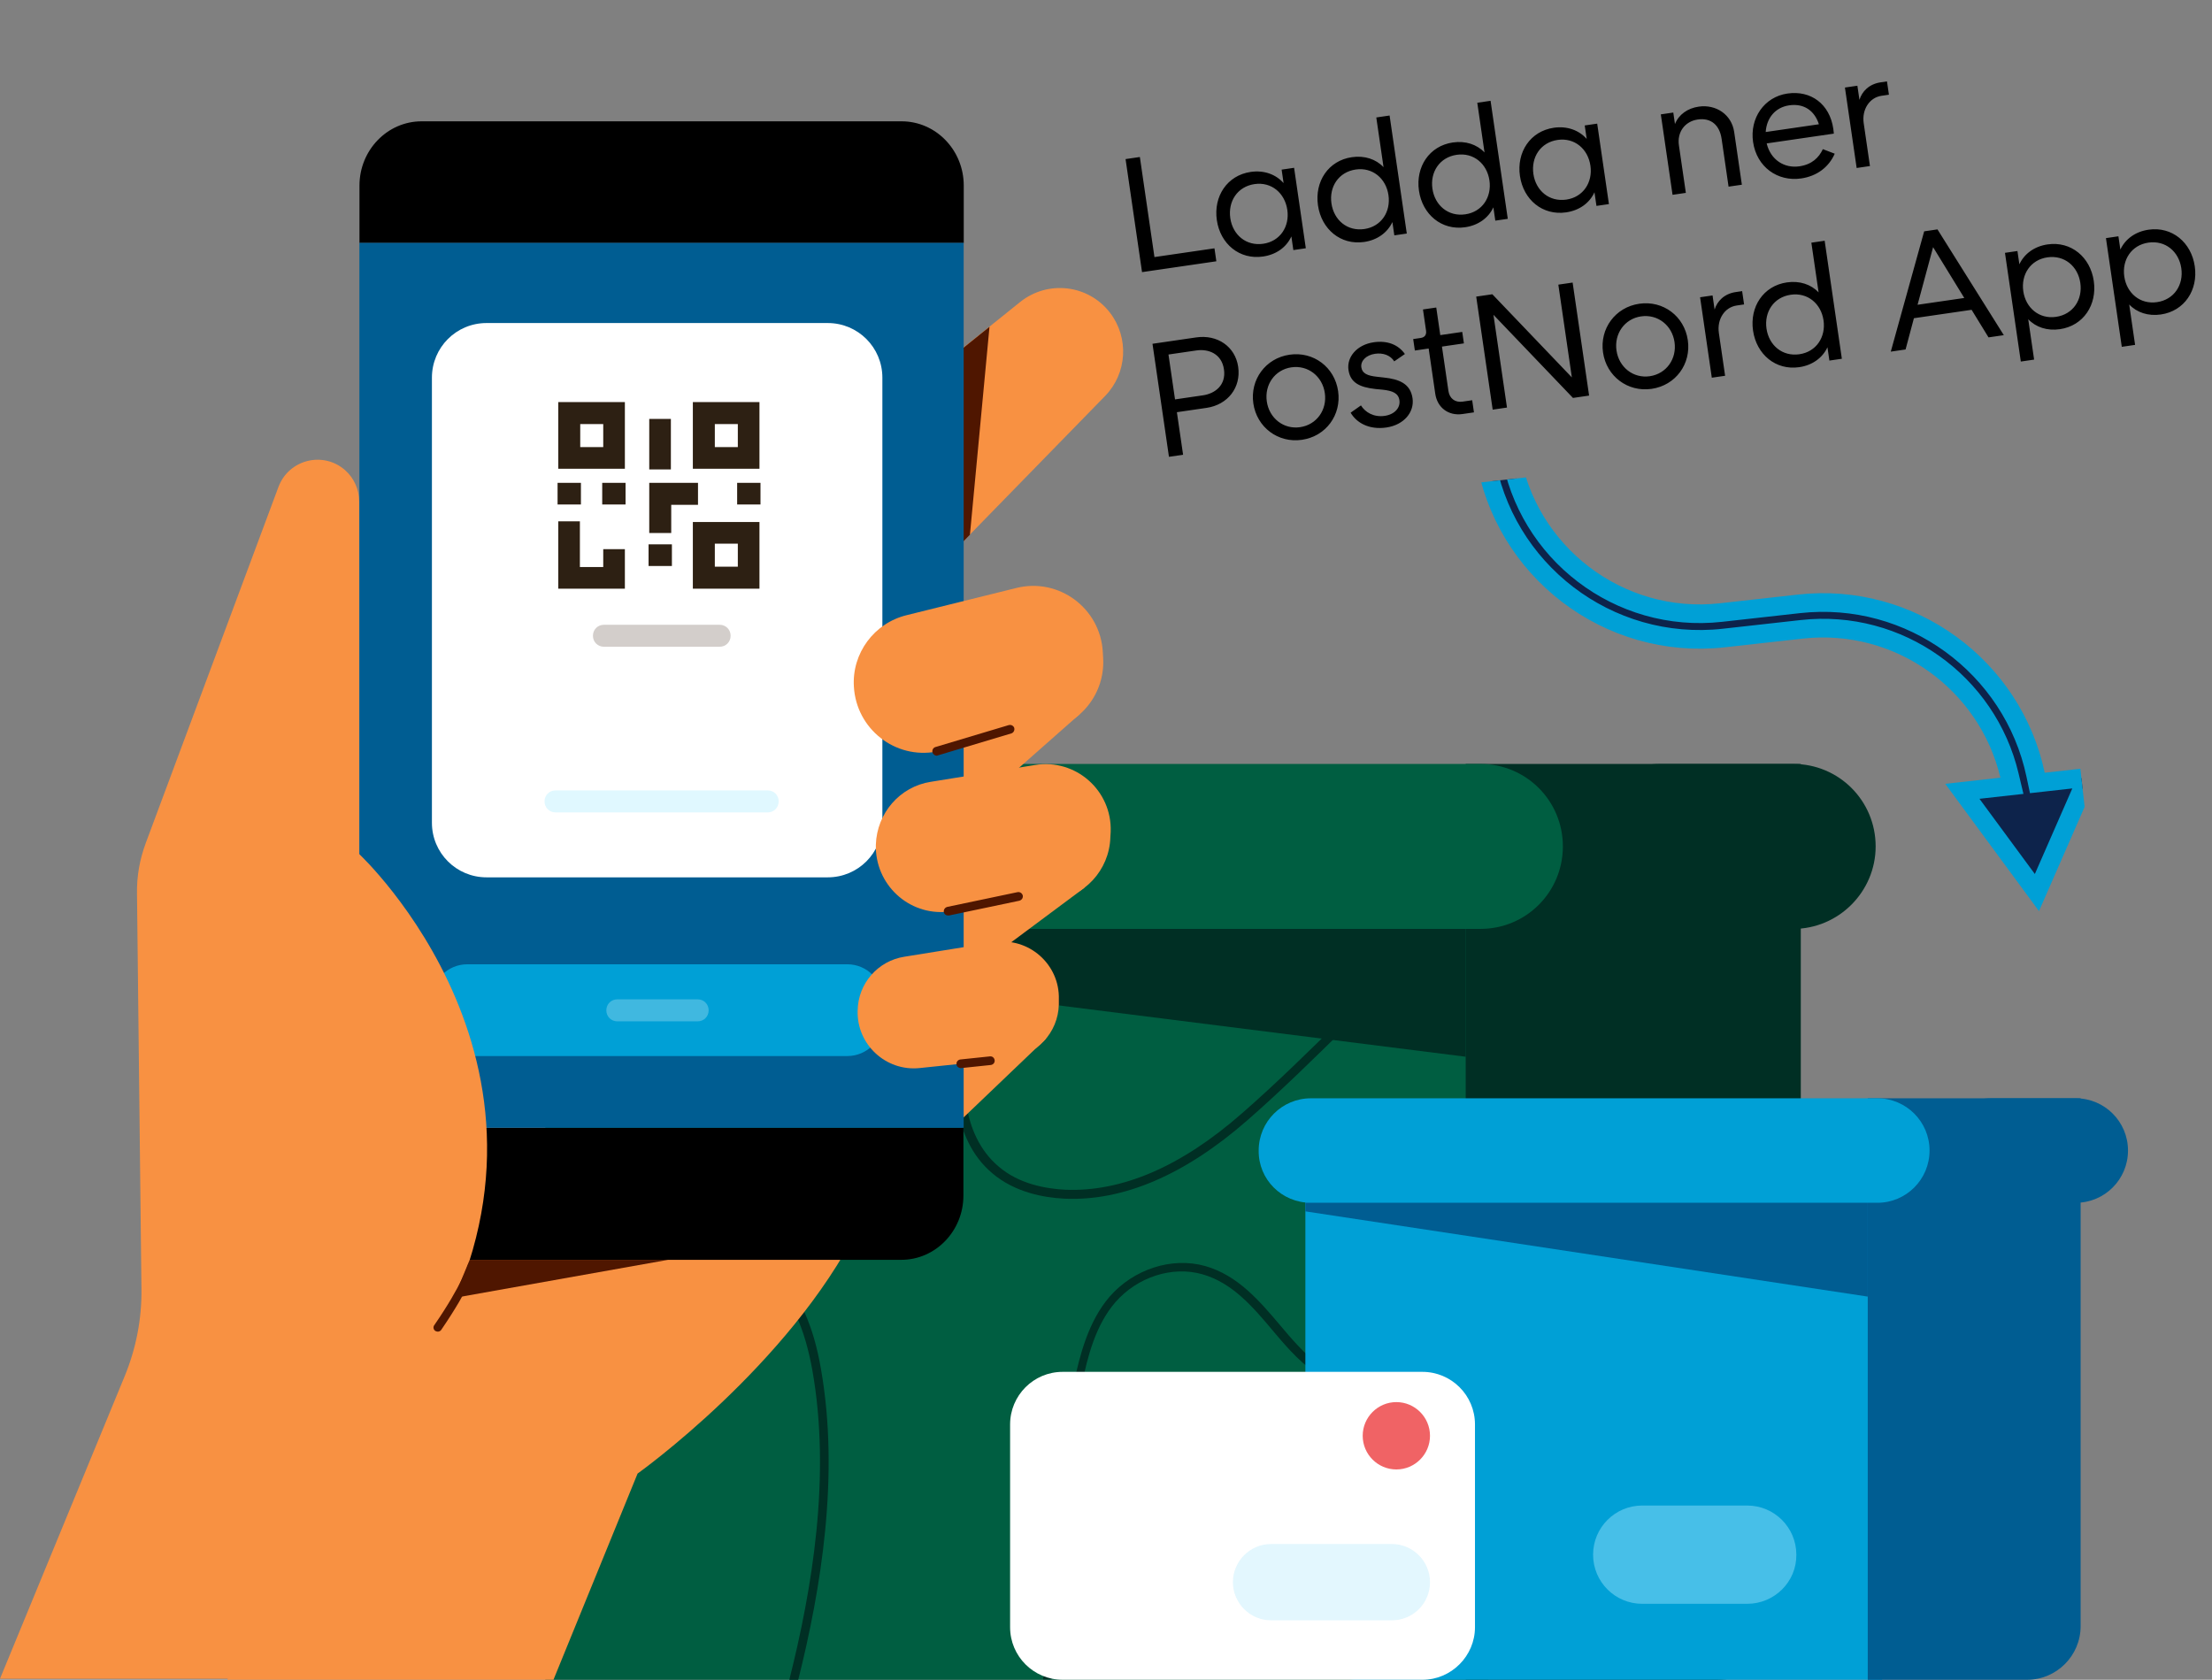 <svg width="237" height="180" viewBox="0 0 237 180" fill="none" xmlns="http://www.w3.org/2000/svg">
<rect x="0" y="0" width="237" height="180" fill="#808080" stroke="none"/>
<path d="M58.428 180L159.48 180L159.48 84.992L58.428 84.992L58.428 180Z" fill="#005E41"/>
<path d="M183.93 180H157.04V81.862H192.943V170.978C192.943 175.949 188.896 180 183.93 180Z" fill="#002F24"/>
<path d="M192.134 99.538H177.861C172.968 99.538 169.032 95.598 169.032 90.7C169.032 85.802 172.968 81.862 177.861 81.862H192.134C197.026 81.862 200.962 85.802 200.962 90.7C200.962 95.561 196.989 99.538 192.134 99.538Z" fill="#002F24"/>
<path d="M159.504 149.84C157.481 150.098 155.311 150.135 152.883 149.988C146.556 149.582 142.399 147.815 138.978 144.096C138.352 143.433 137.764 142.733 137.175 142.033C134.931 139.382 132.614 136.657 129.119 135.663C125.551 134.668 121.468 135.994 118.893 138.94C116.612 141.592 115.692 145.2 115.03 148.33C113.706 154.554 112.823 160.961 112.381 167.332C112.198 169.947 112.124 172.598 112.087 175.176C112.087 175.765 112.05 176.391 112.05 176.98C112.05 177.496 111.94 178.232 111.866 179.042C111.83 179.337 111.793 179.631 111.756 179.963H112.676C112.713 179.705 112.749 179.411 112.749 179.153C112.86 178.306 112.933 177.569 112.933 177.017C112.933 176.428 112.97 175.802 112.97 175.212C113.044 172.672 113.08 170.02 113.264 167.406C113.706 161.072 114.589 154.701 115.876 148.515C116.538 145.311 117.384 141.997 119.518 139.529C121.872 136.841 125.588 135.626 128.825 136.547C132.062 137.467 134.269 140.082 136.403 142.623C136.991 143.322 137.617 144.059 138.242 144.722C141.81 148.551 146.261 150.466 152.773 150.871C155.2 151.019 157.408 150.982 159.431 150.724V149.84H159.504Z" fill="#002F24"/>
<path d="M85.528 180C87.956 170.315 89.979 158.126 87.956 146.674C87.146 141.997 85.675 138.793 83.394 136.547C81.555 134.742 79.016 133.49 75.595 132.643C70.114 131.281 64.265 131.502 58.416 133.159V134.116C64.192 132.422 69.967 132.201 75.375 133.527C78.612 134.337 81.04 135.516 82.732 137.21C84.865 139.309 86.227 142.365 87.036 146.821C89.059 158.2 86.999 170.352 84.571 180H85.528Z" fill="#002F24"/>
<path d="M58.453 112.169C74.234 108.265 81.702 96.887 85.859 90.553C86.852 89.08 87.588 87.901 88.213 87.239C90.751 84.55 102.486 88.785 107.231 90.811C105.355 97.991 103.406 105.43 102.486 112.758C102.155 115.409 101.861 121.964 106.312 125.72C108.74 127.782 111.83 128.335 114.037 128.445C120.327 128.74 126.949 125.904 133.644 120.049C137.359 116.809 140.927 113.274 144.385 109.886C147.328 106.977 150.418 103.957 153.545 101.121C155.384 99.464 157.408 98.065 159.504 96.923V95.929C157.003 97.218 154.759 98.765 152.92 100.422C149.793 103.257 146.703 106.277 143.76 109.186C140.302 112.574 136.734 116.109 133.055 119.313C126.544 125.021 120.18 127.746 114.11 127.488C112.087 127.377 109.181 126.899 106.974 124.984C102.854 121.485 103.148 115.299 103.442 112.832C104.362 105.577 106.275 98.175 108.151 91.031L108.372 90.258L108.004 90.111C107.967 90.111 103.81 88.27 99.286 86.907C93.069 85.066 89.133 84.918 87.588 86.576C86.925 87.275 86.116 88.49 85.123 90C81.077 96.187 73.756 107.271 58.49 111.175V112.169H58.453Z" fill="#002F24"/>
<path d="M63.014 99.538H158.621C163.514 99.538 167.45 95.598 167.45 90.7C167.45 85.802 163.514 81.862 158.621 81.862H63.014C58.122 81.862 54.186 85.802 54.186 90.7C54.186 95.561 58.122 99.538 63.014 99.538Z" fill="#005E41"/>
<path d="M62.132 101.269L157.04 113.237V99.538H62.132V101.269Z" fill="#002F24"/>
<path d="M153.729 166.375H134.894C130.002 166.375 126.066 162.435 126.066 157.537C126.066 152.639 130.002 148.699 134.894 148.699H153.729C158.621 148.699 162.557 152.639 162.557 157.537C162.557 162.435 158.585 166.375 153.729 166.375Z" fill="#5EC584"/>
<path d="M145.452 180H201.661V119.681H139.861V174.403C139.861 177.496 142.362 180 145.452 180Z" fill="#00A0D6"/>
<path d="M217.185 180H200.116V117.692H222.924V174.255C222.924 177.422 220.349 180 217.185 180Z" fill="#005D92"/>
<path d="M140.449 128.887H201.146C204.236 128.887 206.738 126.383 206.738 123.29C206.738 120.196 204.236 117.692 201.146 117.692H140.449C137.359 117.692 134.858 120.196 134.858 123.29C134.821 126.383 137.322 128.887 140.449 128.887Z" fill="#00A0D6"/>
<path d="M222.409 128.887H213.322C210.232 128.887 207.731 126.383 207.731 123.29C207.731 120.196 210.232 117.692 213.322 117.692H222.409C225.499 117.692 228 120.196 228 123.29C228 126.383 225.499 128.887 222.409 128.887Z" fill="#005D92"/>
<path d="M139.861 129.808L200.116 138.94V128.887H139.861V129.808Z" fill="#005D92"/>
<g opacity="0.5">
<path d="M187.204 171.861H175.948C173.042 171.861 170.688 169.505 170.688 166.596C170.688 163.686 173.042 161.33 175.948 161.33H187.204C190.111 161.33 192.465 163.686 192.465 166.596C192.502 169.505 190.111 171.861 187.204 171.861Z" fill="#8EDDF9"/>
</g>
<path d="M152.405 180H113.853C110.763 180 108.225 177.496 108.225 174.366V152.639C108.225 149.546 110.726 147.005 113.853 147.005H152.405C155.495 147.005 158.033 149.509 158.033 152.639V174.366C158.033 177.459 155.495 180 152.405 180Z" fill="white"/>
<path d="M149.609 157.463C147.622 157.463 146.004 155.843 146.004 153.854C146.004 151.866 147.622 150.246 149.609 150.246C151.595 150.246 153.214 151.866 153.214 153.854C153.214 155.843 151.595 157.463 149.609 157.463Z" fill="#F06365"/>
<g opacity="0.5">
<g opacity="0.5">
<path d="M149.131 173.629H136.182C133.938 173.629 132.099 171.788 132.099 169.542C132.099 167.295 133.938 165.454 136.182 165.454H149.131C151.375 165.454 153.214 167.295 153.214 169.542C153.214 171.825 151.375 173.629 149.131 173.629Z" fill="#8EDDF9"/>
</g>
</g>
<path d="M115.692 76.523L105.392 85.618L97.704 85.655L99.874 75.418L115.692 76.523Z" fill="#F89142"/>
<path d="M59.299 180L68.312 157.905C68.312 157.905 84.534 146.342 91.965 131.539L44.29 131.686L24.352 180H59.299Z" fill="#F89142"/>
<path d="M112.087 111.285L102.302 120.639L101.824 109.959L112.087 111.285Z" fill="#F89142"/>
<path d="M116.207 95.119L105.87 102.815L98.734 102.226L101.566 92.873L116.207 95.119Z" fill="#F89142"/>
<path d="M89.317 48.425L109.291 32.37C112.271 29.976 116.612 30.492 118.929 33.511C120.989 36.2 120.769 39.992 118.414 42.423L89.317 72.251V48.425Z" fill="#F89142"/>
<path d="M102.265 38.041L106.017 35.021L103.921 57.3L102.265 58.994V38.041Z" fill="#4F1600"/>
<path d="M103.259 26.036V19.886C103.259 16.093 100.279 13 96.6 13H45.173C41.495 13 38.515 16.093 38.515 19.886V26.036H103.259Z" fill="black"/>
<path d="M38.515 120.859V128.114C38.515 131.907 41.495 135 45.173 135H96.564C100.242 135 103.222 131.907 103.222 128.114V120.859H38.515Z" fill="black"/>
<path d="M38.506 120.848L103.25 120.848L103.25 26.025L38.506 26.025L38.506 120.848Z" fill="#005D92"/>
<path d="M50.066 113.163H90.788C92.885 113.163 94.577 111.469 94.577 109.37V107.124C94.577 105.025 92.885 103.331 90.788 103.331H50.066C47.969 103.331 46.277 105.025 46.277 107.124V109.37C46.277 111.469 47.969 113.163 50.066 113.163Z" fill="#00A0D6"/>
<path d="M52.126 94.014H88.691C91.928 94.014 94.54 91.4 94.54 88.159V40.471C94.54 37.231 91.928 34.616 88.691 34.616H52.126C48.889 34.616 46.277 37.231 46.277 40.471V88.159C46.277 91.4 48.889 94.014 52.126 94.014Z" fill="white"/>
<path d="M74.234 43.086H81.371V50.23H74.234V43.086ZM79.053 45.443H76.588V47.91H79.053V45.443Z" fill="#2D2013"/>
<path d="M74.234 55.938H81.371V63.082H74.234V55.938ZM79.053 58.258H76.588V60.725H79.053V58.258Z" fill="#2D2013"/>
<path d="M59.814 63.082H66.951V58.847H64.633V60.762H62.132V55.864H59.814V63.082Z" fill="#2D2013"/>
<path d="M59.814 43.086H66.951V50.23H59.814V43.086ZM64.633 45.443H62.168V47.91H64.633V45.443Z" fill="#2D2013"/>
<path d="M81.481 51.74H78.98V54.06H81.481V51.74Z" fill="#2D2013"/>
<path d="M67.024 51.74H64.523V54.06H67.024V51.74Z" fill="#2D2013"/>
<path d="M71.99 58.331H69.489V60.651H71.99V58.331Z" fill="#2D2013"/>
<path d="M69.562 57.116H71.917V54.096H74.786V51.74H69.562V57.116Z" fill="#2D2013"/>
<path d="M71.88 44.89H69.562V50.303H71.88V44.89Z" fill="#2D2013"/>
<path d="M62.242 51.74H59.74V54.06H62.242V51.74Z" fill="#2D2013"/>
<path d="M59.52 87.055H82.254C82.916 87.055 83.431 86.539 83.431 85.876C83.431 85.213 82.916 84.698 82.254 84.698H59.52C58.858 84.698 58.343 85.213 58.343 85.876C58.343 86.539 58.858 87.055 59.52 87.055Z" fill="#E0F8FF"/>
<path d="M64.707 69.305H77.104C77.766 69.305 78.281 68.79 78.281 68.127C78.281 67.464 77.766 66.948 77.104 66.948H64.707C64.044 66.948 63.529 67.464 63.529 68.127C63.529 68.79 64.044 69.305 64.707 69.305Z" fill="#D3CECB"/>
<g opacity="0.5">
<path opacity="0.5" d="M66.141 109.444H74.749C75.412 109.444 75.927 108.928 75.927 108.265C75.927 107.602 75.412 107.087 74.749 107.087H66.141C65.479 107.087 64.964 107.602 64.964 108.265C64.964 108.928 65.479 109.444 66.141 109.444Z" fill="white"/>
</g>
<path d="M97.152 65.917L108.887 63.008C113.448 61.867 117.899 65.181 118.157 69.858L118.194 70.52C118.414 74.276 115.803 77.591 112.124 78.29L100.352 80.537C95.901 81.384 91.745 78.106 91.487 73.577C91.266 70.005 93.657 66.764 97.152 65.917Z" fill="#F89142"/>
<path d="M100.352 80.978C100.168 80.978 99.985 80.831 99.911 80.647C99.837 80.389 99.985 80.131 100.205 80.058L108.077 77.701C108.335 77.627 108.592 77.774 108.666 77.995C108.74 78.253 108.592 78.511 108.372 78.585L100.5 80.941C100.426 80.978 100.389 80.978 100.352 80.978Z" fill="#4F1600"/>
<path d="M99.727 83.777L110.91 81.973C115.251 81.273 119.15 84.698 119.003 89.117L118.966 89.743C118.856 93.241 116.17 96.15 112.713 96.519L101.566 97.697C97.336 98.139 93.731 94.751 93.841 90.516C93.952 87.128 96.416 84.293 99.727 83.777Z" fill="#F89142"/>
<path d="M96.894 102.521L106.496 100.974C110.211 100.385 113.558 103.331 113.448 107.087V107.64C113.375 110.659 111.057 113.126 108.077 113.458L98.513 114.452C94.908 114.82 91.781 111.911 91.891 108.302C91.928 105.393 94.062 102.963 96.894 102.521Z" fill="#F89142"/>
<path d="M0 179.89L13.353 147.484C14.567 144.538 15.193 141.371 15.156 138.167L14.678 95.782C14.641 93.904 14.972 92.063 15.634 90.295L29.834 52.182C30.937 49.236 34.616 48.315 36.97 50.377C37.926 51.224 38.478 52.439 38.478 53.728V91.51C38.478 91.51 63.529 114.82 45.909 144.869L33.549 179.89H0Z" fill="#F89142"/>
<path d="M101.566 98.102C101.346 98.102 101.162 97.955 101.125 97.734C101.088 97.476 101.235 97.255 101.493 97.181L109.034 95.598C109.291 95.561 109.512 95.708 109.586 95.966C109.623 96.224 109.475 96.445 109.218 96.519L101.677 98.102C101.64 98.102 101.603 98.102 101.566 98.102Z" fill="#4F1600"/>
<path d="M102.927 114.452C102.707 114.452 102.486 114.268 102.486 114.047C102.449 113.789 102.633 113.568 102.891 113.531L106.054 113.2C106.312 113.163 106.532 113.347 106.569 113.605C106.606 113.863 106.422 114.084 106.164 114.121L103.001 114.452C102.964 114.452 102.964 114.452 102.927 114.452Z" fill="#4F1600"/>
<path d="M46.902 142.697C46.829 142.697 46.718 142.66 46.645 142.623C46.424 142.476 46.387 142.181 46.534 141.997C49.551 137.615 50.139 135.516 50.139 135.516C50.213 135.258 50.47 135.111 50.691 135.184C50.949 135.258 51.096 135.516 51.022 135.737C50.985 135.811 50.397 137.946 47.27 142.513C47.197 142.623 47.049 142.697 46.902 142.697Z" fill="#4F1600"/>
<path d="M48.631 139.088L71.586 135H50.323L48.631 139.088Z" fill="#4F1600"/>
<path d="M130.323 27.999L122.361 29.16L120.596 17.048L122.128 16.824L123.691 27.547L130.121 26.61L130.323 27.999ZM137.527 19.619L137.317 18.176L138.653 17.981L139.909 26.602L138.573 26.797L138.361 25.336C137.837 26.486 136.752 27.281 135.327 27.488C132.798 27.857 130.746 26.137 130.375 23.59C130.004 21.043 131.477 18.791 134.006 18.422C135.431 18.215 136.7 18.684 137.527 19.619ZM135.346 26.121C137.163 25.857 138.187 24.27 137.927 22.489C137.665 20.69 136.231 19.462 134.414 19.727C132.58 19.994 131.556 21.581 131.818 23.38C132.078 25.161 133.512 26.389 135.346 26.121ZM148.236 17.913L147.46 12.587L148.885 12.379L150.728 25.026L149.392 25.22L149.185 23.795C148.658 24.927 147.574 25.722 146.167 25.927C143.637 26.296 141.583 24.558 141.212 22.01C140.841 19.463 142.313 17.211 144.843 16.843C146.196 16.645 147.419 17.049 148.236 17.913ZM146.183 24.542C148 24.277 149.024 22.691 148.764 20.91C148.505 19.129 147.07 17.901 145.254 18.165C143.419 18.433 142.395 20.019 142.655 21.8C142.914 23.581 144.348 24.809 146.183 24.542ZM159.056 16.336L158.28 11.01L159.704 10.802L161.548 23.449L160.212 23.643L160.004 22.219C159.478 23.35 158.393 24.145 156.986 24.35C154.457 24.719 152.402 22.981 152.031 20.434C151.66 17.887 153.133 15.635 155.662 15.266C157.016 15.069 158.239 15.473 159.056 16.336ZM157.002 22.965C158.819 22.701 159.843 21.114 159.583 19.333C159.324 17.552 157.89 16.324 156.073 16.589C154.238 16.856 153.214 18.442 153.474 20.223C153.734 22.005 155.168 23.233 157.002 22.965ZM170.003 14.886L169.792 13.443L171.128 13.248L172.385 21.869L171.049 22.064L170.836 20.604C170.312 21.753 169.227 22.548 167.803 22.756C165.273 23.124 163.222 21.404 162.851 18.857C162.479 16.31 163.952 14.058 166.481 13.689C167.906 13.482 169.175 13.951 170.003 14.886ZM167.822 21.389C169.638 21.124 170.662 19.537 170.403 17.756C170.141 15.957 168.706 14.729 166.89 14.994C165.055 15.261 164.031 16.848 164.293 18.647C164.553 20.428 165.987 21.656 167.822 21.389ZM182.008 11.426C183.843 11.159 185.531 12.259 185.806 14.147L186.629 19.794L185.204 20.001L184.457 14.871C184.246 13.429 183.343 12.596 181.9 12.806C180.511 13.009 179.679 14.167 179.884 15.574L180.627 20.668L179.202 20.876L177.945 12.255L179.281 12.06L179.46 13.289C179.875 12.265 180.815 11.6 182.008 11.426ZM196.426 13.8C196.45 13.96 196.476 14.266 196.484 14.319L189.288 15.368C189.708 17.126 191.172 18.058 192.792 17.822C194.128 17.627 194.877 16.9 195.307 15.982L196.579 16.47C195.937 17.928 194.656 18.878 192.982 19.122C190.47 19.488 188.221 17.906 187.829 15.217C187.458 12.669 189.017 10.387 191.51 10.023C194.022 9.657 196.04 11.146 196.426 13.8ZM191.695 11.288C190.199 11.506 189.275 12.659 189.183 14.146L194.882 13.316C194.418 11.873 193.298 11.054 191.695 11.288ZM201.5 8.822L202.177 8.724L202.385 10.149L201.601 10.263C200.283 10.455 199.472 11.755 199.682 13.198L200.352 17.794L198.927 18.001L197.671 9.38L199.006 9.186L199.227 10.7C199.497 9.805 200.253 9.004 201.5 8.822ZM128.165 36.156C130.427 35.826 132.345 37.129 132.662 39.302C132.986 41.529 131.546 43.376 129.266 43.708L126.095 44.17L126.76 48.73L125.246 48.951L123.481 36.839L128.165 36.156ZM125.895 42.799L128.888 42.362C130.188 42.173 131.384 41.271 131.138 39.579C130.894 37.905 129.487 37.364 128.187 37.553L125.194 37.989L125.895 42.799ZM139.492 47.129C136.927 47.503 134.657 45.778 134.286 43.231C133.915 40.684 135.598 38.383 138.163 38.009C140.746 37.633 142.999 39.36 143.37 41.907C143.741 44.454 142.075 46.753 139.492 47.129ZM139.295 45.775C141.076 45.516 142.207 43.914 141.945 42.115C141.683 40.316 140.142 39.103 138.361 39.363C136.597 39.62 135.466 41.222 135.729 43.021C135.991 44.82 137.532 46.032 139.295 45.775ZM148.544 45.81C146.656 46.085 145.32 45.279 144.711 44.222L145.816 43.443C146.269 44.177 147.186 44.734 148.362 44.563C149.466 44.402 150.05 43.662 149.938 42.896C149.827 42.13 149.207 41.875 148.135 41.758L147.379 41.687C145.604 41.491 144.674 40.971 144.479 39.636C144.279 38.264 145.378 36.94 147.176 36.678C148.601 36.47 149.791 36.897 150.525 37.936L149.384 38.721C148.96 38.055 148.175 37.787 147.32 37.912C146.358 38.052 145.759 38.685 145.858 39.362C145.954 40.021 146.517 40.266 147.533 40.373L148.236 40.452C149.934 40.623 151.117 41.124 151.343 42.673C151.561 44.17 150.414 45.537 148.544 45.81ZM156.668 35.567L156.847 36.796L154.495 37.139L155.189 41.895C155.305 42.696 155.9 43.155 156.701 43.038L157.734 42.888L157.924 44.188L156.695 44.367C155.199 44.585 153.995 43.688 153.777 42.191L153.071 37.347L151.592 37.562L151.413 36.333L152.215 36.216C152.642 36.154 152.858 35.886 152.79 35.423L152.461 33.161L153.885 32.953L154.316 35.91L156.668 35.567ZM168.412 40.44L166.964 30.501L168.496 30.278L170.261 42.39L168.533 42.642L160.013 33.734L161.462 43.673L159.93 43.896L158.165 31.784L159.893 31.532L168.412 40.44ZM176.96 41.669C174.395 42.042 172.124 40.318 171.753 37.771C171.382 35.224 173.066 32.923 175.631 32.549C178.213 32.173 180.466 33.9 180.837 36.447C181.208 38.994 179.543 41.292 176.96 41.669ZM176.763 40.315C178.544 40.055 179.675 38.453 179.412 36.654C179.15 34.855 177.609 33.643 175.828 33.903C174.065 34.16 172.934 35.761 173.196 37.56C173.458 39.359 174.999 40.572 176.763 40.315ZM185.981 31.295L186.658 31.197L186.866 32.621L186.082 32.736C184.764 32.928 183.953 34.228 184.163 35.671L184.833 40.267L183.408 40.474L182.152 31.853L183.487 31.659L183.708 33.173C183.978 32.278 184.734 31.477 185.981 31.295ZM194.85 31.331L194.074 26.005L195.499 25.797L197.342 38.444L196.006 38.638L195.798 37.213C195.272 38.345 194.187 39.14 192.78 39.345C190.251 39.713 188.197 37.975 187.826 35.428C187.454 32.881 188.927 30.629 191.456 30.261C192.81 30.064 194.033 30.467 194.85 31.331ZM192.797 37.96C194.613 37.695 195.637 36.109 195.378 34.328C195.118 32.547 193.684 31.319 191.867 31.583C190.033 31.851 189.009 33.437 189.268 35.218C189.528 36.999 190.962 38.227 192.797 37.96ZM214.695 35.915L213.056 36.153L211.243 33.198L205.062 34.099L204.168 37.449L202.583 37.68L206.161 24.789L207.586 24.581L214.695 35.915ZM207.118 26.487L205.453 32.659L210.458 31.93L207.118 26.487ZM219.38 26.191C221.909 25.823 223.963 27.561 224.334 30.108C224.706 32.655 223.233 34.907 220.704 35.275C219.35 35.473 218.127 35.069 217.31 34.206L217.941 38.534L216.516 38.742L214.818 27.093L216.154 26.898L216.362 28.323C216.888 27.191 217.973 26.396 219.38 26.191ZM220.293 33.953C222.127 33.685 223.151 32.099 222.892 30.318C222.632 28.537 221.198 27.309 219.363 27.576C217.547 27.841 216.523 29.427 216.782 31.208C217.042 32.989 218.476 34.218 220.293 33.953ZM230.199 24.614C232.728 24.246 234.783 25.984 235.154 28.531C235.525 31.078 234.052 33.33 231.523 33.699C230.169 33.896 228.946 33.492 228.129 32.629L228.76 36.957L227.335 37.165L225.637 25.516L226.973 25.321L227.181 26.746C227.707 25.614 228.792 24.82 230.199 24.614ZM231.112 32.376C232.947 32.109 233.971 30.522 233.711 28.741C233.451 26.96 232.017 25.732 230.183 25.999C228.366 26.264 227.342 27.85 227.602 29.632C227.861 31.413 229.295 32.641 231.112 32.376Z" fill="black"/>
<g clip-path="url(#clip0_18849_23626)">
<path d="M214.44 84.328L210.253 84.795L214.247 90.22L218.241 95.644L220.942 89.474L223.643 83.302L219.189 83.799L218.287 83.9L218.099 83.013C215.649 71.442 204.733 63.372 192.739 64.709L184.394 65.64C173.473 66.858 163.568 59.238 161.836 48.504C161.835 48.503 161.834 48.502 161.833 48.501C161.825 48.495 161.815 48.492 161.804 48.493L159.139 48.79C159.132 48.791 159.13 48.792 159.129 48.793L159.129 48.793C159.128 48.794 159.126 48.794 159.125 48.796C159.123 48.797 159.122 48.799 159.12 48.801C159.113 48.811 159.107 48.825 159.111 48.846C161.029 61.063 172.287 69.751 184.698 68.368L193.043 67.437C203.46 66.275 212.943 73.155 215.302 83.104L215.563 84.203L214.44 84.328ZM223.724 83.243L224.594 83.624L223.678 83.223L223.678 83.223L223.724 83.243Z" fill="#0D234B" stroke="#00A0D6" stroke-width="2"/>
</g>
<defs>
<clipPath id="clip0_18849_23626">
<rect width="63.119" height="63.119" fill="white" transform="matrix(-0.111 -0.994 -0.994 0.111 225.726 107.73)"/>
</clipPath>
</defs>
</svg>